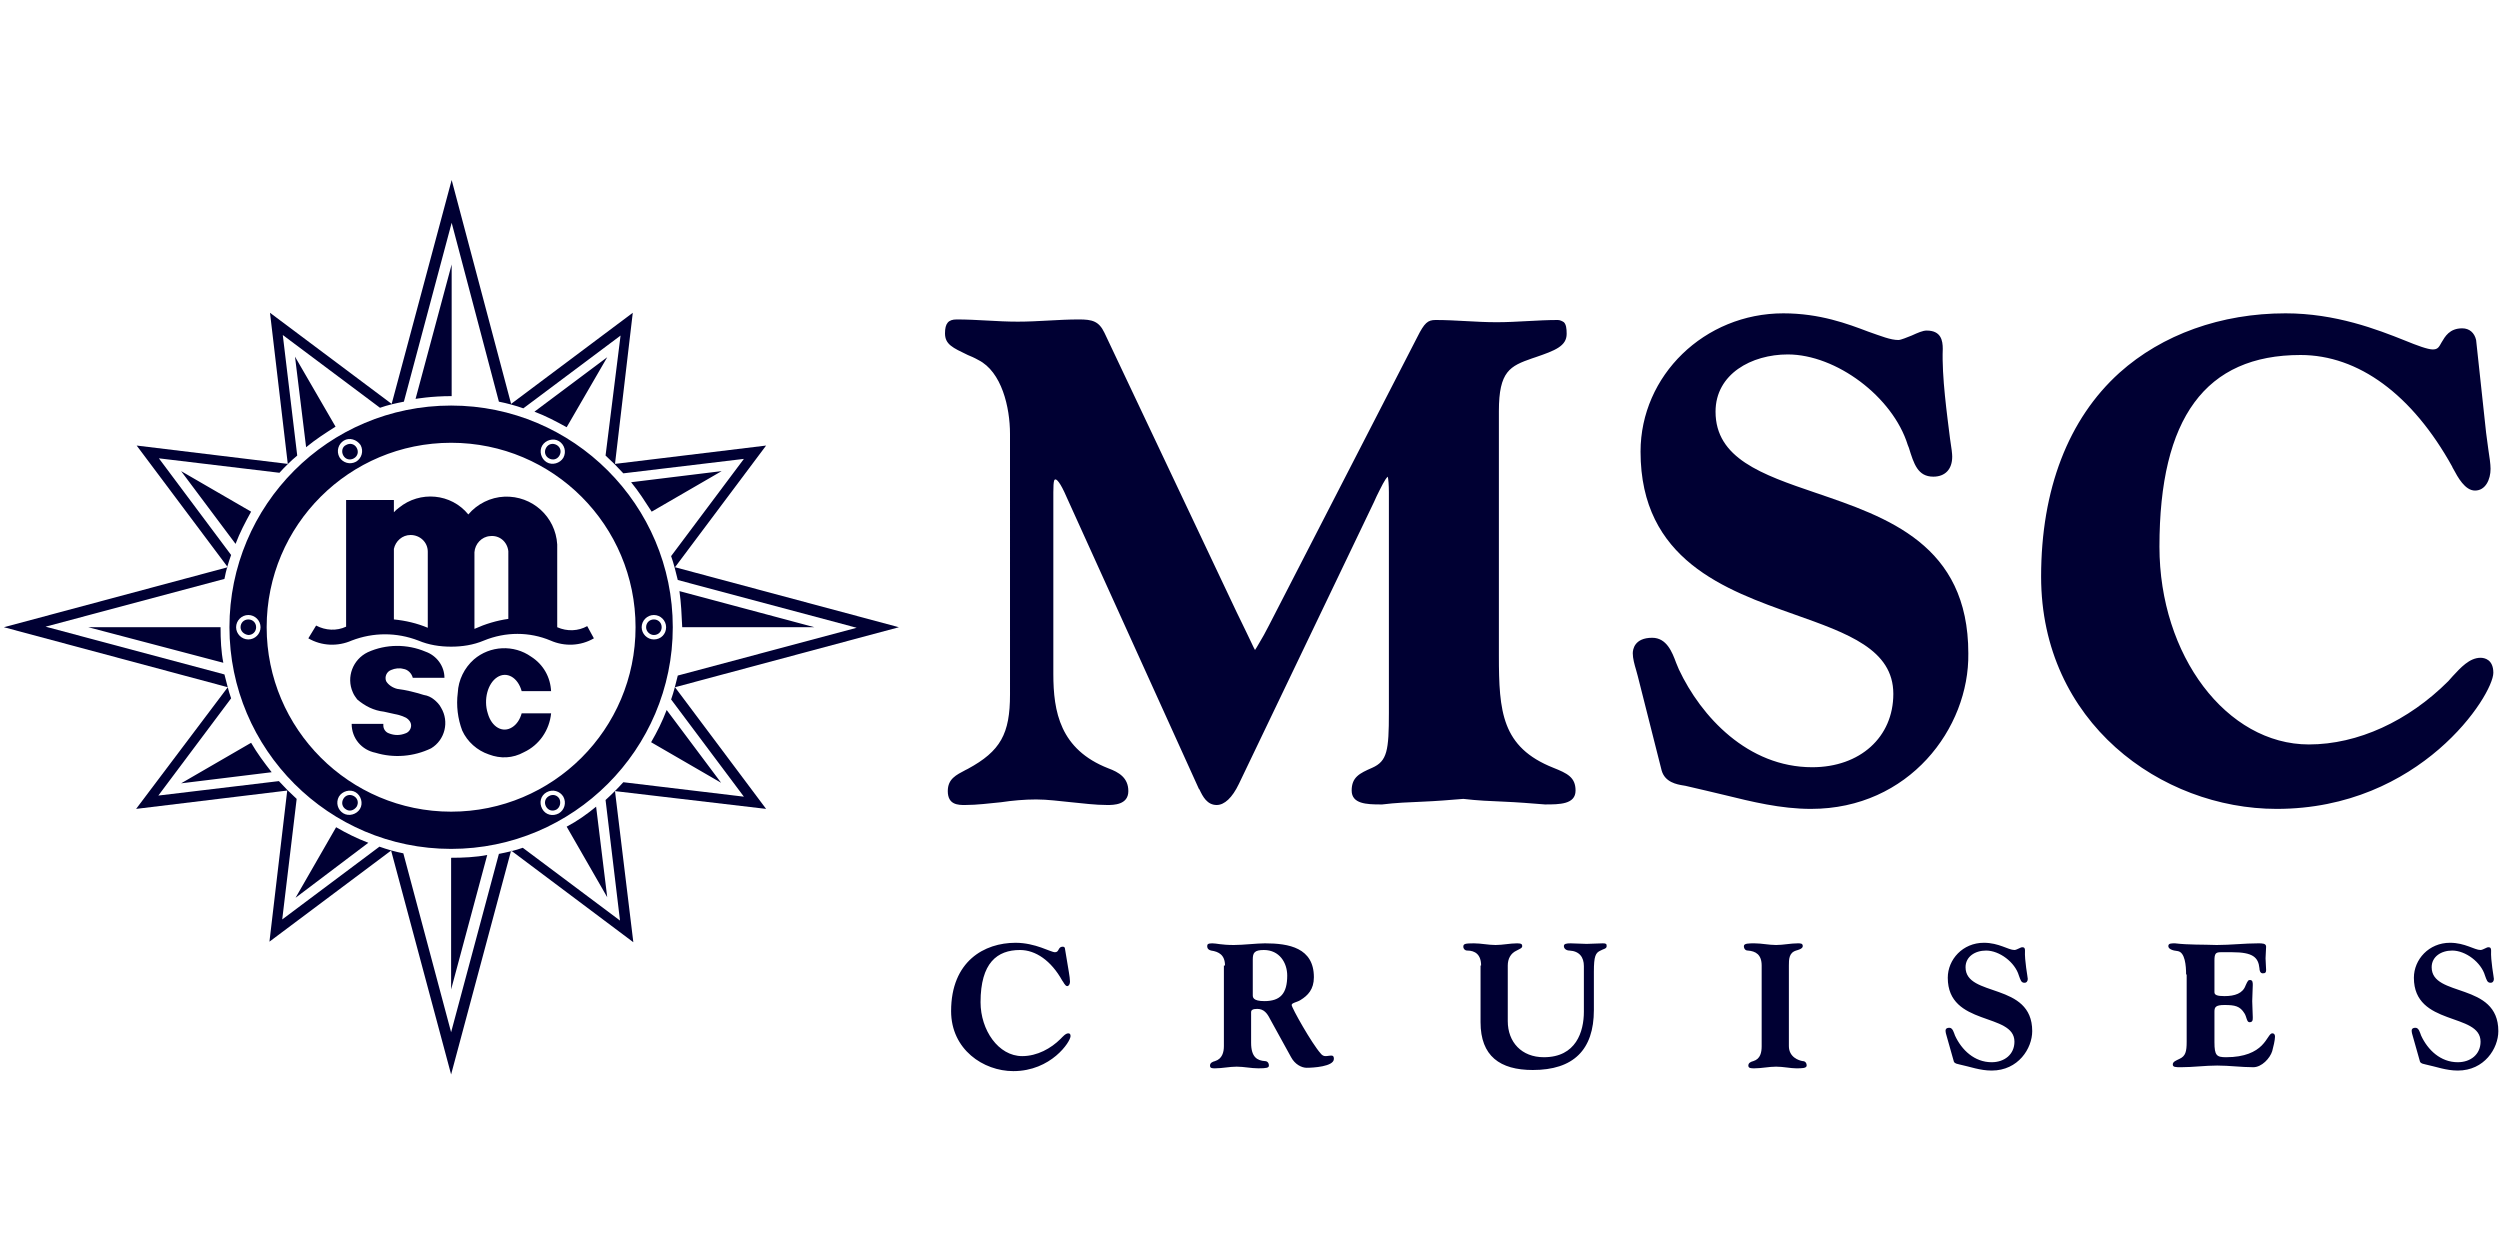 <?xml version="1.0"?>
<svg xmlns="http://www.w3.org/2000/svg" viewBox="0 -31.5 450 225"><g fill="#003" fill-rule="evenodd"><path fill-rule="nonzero" d="M278.1 113.3c-2.5-.2-5-.4-7.4-.5-2.4-.1-4.8-.2-7.3-.5-2.4.2-4.9.4-7.3.5-2.4.1-4.9.2-7.3.5h-.3c-2.5 0-5.2-.1-5.2-2.5s1.4-3.1 3.7-4.1c2.7-1.2 3-3.1 3-9.9V57.1c0-1.3-.1-2.4-.2-2.8-.5.4-1.2 1.9-2 3.5l-.5 1.1-24.3 50.7c-1.2 2.5-2.6 3.8-4 3.8-1.7 0-2.5-1.5-3.1-2.8l-.1-.1L192 58c-1.2-2.8-1.8-3.2-2-3.2-.2 0-.4 0-.4 2.3v32.7c0 6.8 1.2 13.6 9.9 17 1.9.7 3.6 1.7 3.6 4.1 0 2.5-2.7 2.5-3.8 2.5-2.2 0-4.4-.3-6.5-.5-2.1-.2-4.2-.5-6.3-.5-2.1 0-4.3.2-6.3.5-2.1.2-4.3.5-6.5.5-1.2 0-3.1 0-3.1-2.5 0-2.2 1.5-2.9 3.2-3.8l.4-.2c5.9-3.2 7.6-6.3 7.6-13.4V46.6c0-4.8-1.5-11.2-5.7-13.3-.7-.4-1.4-.7-1.9-.9-2.7-1.3-4.1-1.9-4.1-3.9 0-1.8.6-2.5 2.1-2.5 1.8 0 3.7.1 5.5.2 1.8.1 3.6.2 5.5.2 1.8 0 3.7-.1 5.5-.2 1.8-.1 3.7-.2 5.5-.2 2.4 0 3.6.3 4.6 2.4l23.8 50.3c.7 1.4 1.2 2.5 1.7 3.5.8 1.6 1.3 2.8 1.6 3.3.3-.4 1-1.7 1.6-2.7.3-.6.6-1.1.9-1.7l26.7-51.9c1.3-2.6 1.9-3.1 3.3-3.1 1.8 0 3.7.1 5.5.2 1.8.1 3.6.2 5.5.2 1.8 0 3.7-.1 5.5-.2 1.8-.1 3.7-.2 5.5-.2.4 0 .8.2 1.1.4.4.4.5 1.1.5 2.1 0 2.2-2.1 3-5.6 4.2l-.6.2c-4 1.4-6 2.3-6 9.5v44c0 10.1.5 16.5 9.8 20.2 2.5 1 4 1.7 4 4.1 0 2.5-2.9 2.5-5.5 2.5Zm47.9.8c-5.5 0-10.7-1.3-15.6-2.5-2.2-.5-4.5-1.1-6.8-1.6-.1 0-.3-.1-.5-.1-1.3-.2-3.4-.6-4-2.7l-4.3-17c-.1-.4-.2-.7-.3-1.1-.3-1-.6-2.1-.6-3 0-.7.3-2.8 3.5-2.8 2.6 0 3.6 2.6 4.3 4.5.2.4.3.8.5 1.2 4 8.5 12.4 17.6 24 17.6 8.6 0 14.6-5.4 14.6-13.2 0-8-8.2-10.9-17.8-14.3-12.4-4.4-27.7-9.8-27.7-29.3 0-13.7 11.5-24.9 25.7-24.9 6.6 0 11.6 1.9 15.3 3.3 2.3.8 4 1.5 5.4 1.5.5 0 1.6-.5 2.4-.8 1.1-.5 2-.9 2.7-.9 2.6 0 2.9 1.8 2.9 3.3-.2 5 .8 12 1.3 16.1.3 1.9.4 2.8.4 3.3 0 2.3-1.3 3.6-3.4 3.6-2.8 0-3.5-2.3-4.4-5.2l-.2-.5c-2.7-8.7-12.9-16.3-21.6-16.3-6.5 0-13 3.5-13 10.3 0 8.4 8.3 11.3 18 14.6 12.9 4.4 27.5 9.3 27.5 28.9.2 13.5-10.7 28-28.3 28Zm83.8 0c-20.8 0-42.4-15.6-42.4-41.8 0-15.7 4.9-28.4 14.1-36.7 7.7-6.9 18.3-10.7 29.9-10.7 9 0 16.5 2.9 21.5 4.9 2.2.9 4.1 1.6 5 1.6.9 0 1.1-.4 1.6-1.3.6-1 1.4-2.5 3.7-2.5 1.3 0 2.2.8 2.5 2.1l1.8 16.7c.1 1 .3 2 .4 3 .2 1.3.4 2.6.4 3.5 0 1.9-.9 3.9-2.8 3.9-1.8 0-3.1-2.4-3.9-3.9-.1-.2-.2-.3-.2-.4-7.2-13-16.9-20.1-27.3-20.1-17.1 0-25.4 11.3-25.4 34.5 0 19.6 12.1 35.6 26.9 35.6 8.8 0 17.9-4.2 25.1-11.4.3-.3.5-.6.8-.9 1.4-1.5 3-3.3 5-3.3.7 0 2.3.3 2.3 2.7 0 4-13.1 24.5-39 24.5Zm-217.4 29.4c.1.6.2 1.3.2 1.7 0 .4-.2.8-.5.8-.4 0-.7-.8-.9-1-2-3.6-4.8-5.5-7.6-5.5-4.1 0-7.1 2.3-7.1 9.4 0 5 3.2 9.7 7.5 9.7 2.7 0 5.2-1.4 6.9-3.1.4-.4.9-1 1.4-1 .3 0 .4.2.4.5 0 1-3.5 6.3-10.3 6.3-5.4 0-11.2-3.9-11.2-10.8 0-9 6-12.3 11.6-12.3 3.6 0 6.3 1.7 7.1 1.7.8 0 .5-1 1.4-1 .3 0 .4.2.4.4l.7 4.2Zm28.1-1.2c0-1.9-1.1-2.5-2.5-2.7-.4-.1-.7-.3-.7-.8 0-.3.1-.5.9-.5s1.6.3 3.9.3c1.7 0 4.1-.3 5.6-.3 4.3 0 8.8.8 8.8 6.1 0 2.2-1.1 3.3-2.4 4.1-.6.4-1.6.5-1.6.9 0 .5 3.6 6.9 5.2 8.7.3.4.6.5.9.5.4 0 .7-.1 1-.1.4 0 .5.2.5.6 0 1.4-3.8 1.6-4.9 1.6-.9 0-2.1-.6-2.8-1.9l-3.8-6.9c-.5-1-1.1-1.8-2.3-1.8-.8 0-1.1.2-1.1.6v5.5c0 2.6 1.1 3.2 2.5 3.3.4 0 .7.3.7.8 0 .4-.4.5-1.9.5-1.3 0-2.6-.3-3.9-.3-1.3 0-2.6.3-3.9.3-.5 0-.9 0-.9-.5s.5-.7.9-.8c1.3-.4 1.6-1.6 1.6-2.7v-14.5h.2Zm5 5.3c0 .4 0 1.1 2.1 1.1 2.9 0 4.1-1.4 4.1-4.6 0-2.3-1.4-4.6-4.2-4.6-1.7 0-2 .5-2 1.7v6.4Zm41.1-5.3c0-2-1.1-2.7-2.5-2.7-.4 0-.7-.3-.7-.7 0-.5.3-.6 1.9-.6 1.3 0 2.6.3 3.9.3 1.3 0 2.6-.3 3.9-.3.8 0 .9.2.9.5 0 .4-.5.5-1 .8-1.1.5-1.6 1.5-1.6 2.7v10c0 3.8 2.5 6.5 6.5 6.5 5.8 0 7.2-4.6 7.2-8.2v-8.2c0-1.6-.8-2.7-2.6-2.8-.5 0-1-.3-1-.8 0-.4.4-.5 1.2-.5 1 0 1.9.1 2.9.1s1.9-.1 2.9-.1c.6 0 .7.1.7.5 0 .5-.6.5-1.1.8-.9.4-1.2 1-1.2 3.8v6.9c0 7.2-3.7 10.8-11 10.8-5.9 0-9.4-2.5-9.4-8.6v-10.2h.1Zm55.4 14.5c0 2 1.8 2.6 2.5 2.7.4 0 .7.3.7.8s-.9.5-1.9.5c-1 0-2.3-.3-3.6-.3-1.3 0-2.6.3-3.9.3-.6 0-1.1 0-1.1-.5s.5-.7.9-.8c1.3-.4 1.5-1.6 1.5-2.7v-14.5c0-2-1.1-2.6-2.5-2.7-.4 0-.7-.3-.7-.8s.9-.5 1.9-.5c1.3 0 2.6.3 3.9.3 1.3 0 2.6-.3 3.9-.3.5 0 .9 0 .9.5s-.9.7-1.2.8c-1.3.4-1.3 1.6-1.3 2.7v14.5Zm28.4-1.8c-.1-.3-.2-.7-.2-1 0-.2.1-.5.7-.5s.8.9 1 1.4c1.2 2.6 3.5 4.8 6.6 4.8 2.3 0 4.1-1.4 4.1-3.7 0-5.3-12-2.7-12-11.5 0-3.3 2.7-6.3 6.5-6.3 2.7 0 4.4 1.3 5.5 1.3.4 0 1.1-.5 1.4-.5.4 0 .5.2.5.6-.1 1.8.5 4.8.5 5.1 0 .4-.2.7-.6.7-.6 0-.7-.5-1-1.3-.7-2.4-3.5-4.5-5.9-4.5-2 0-3.7 1.1-3.7 3 0 5.5 12 2.6 12 11.5 0 3.1-2.5 7.1-7.3 7.1-2.1 0-3.9-.7-5.8-1.1-.3-.1-.8-.1-1-.5l-1.3-4.6Zm43.1-11.1c0-1.6-.2-4-1.5-4.2-1-.1-1.7-.4-1.7-.9s.5-.5 1.2-.5c2.5.3 5 .2 7.5.3 2.5 0 5-.3 7.5-.3.7 0 1.4 0 1.4.6 0 .7-.1 1.4-.1 2.1 0 .7.1 1.4.1 2.1 0 .4-.1.6-.6.6s-.6-.6-.6-.9c-.2-2-1.2-2.9-4.9-2.9h-2.1c-.9 0-1.1.3-1.1 1.5v5.7c0 .5.5.7 1.8.7 1.9 0 3.3-.5 3.8-1.9.4-.9.5-1 .8-1 .5 0 .5.5.5.9 0 1-.1 1.9-.1 2.9s.1 1.9.1 2.9c0 .5 0 .9-.6.9-.5 0-.5-1-.9-1.6-.8-1.3-1.7-1.5-3.6-1.5-1.6 0-1.8.4-1.8 1.2v5.5c0 2.4.4 2.7 2.1 2.7 3.4 0 5.3-1 6.4-2.1 1.1-1.1 1.4-2.2 1.9-2.2.4 0 .5.3.5.6 0 .6-.3 1.9-.5 2.6-.4 1.3-1.9 2.9-3.4 2.9-2.2 0-4.3-.3-6.5-.3s-4.3.3-6.5.3c-1 0-1.5 0-1.5-.5s.6-.7 1.2-1c1.1-.5 1.3-1.3 1.3-3.1v-12.1h-.1Zm40.8 11.1c-.1-.3-.2-.7-.2-1 0-.2.1-.5.7-.5s.8.9 1 1.4c1.2 2.6 3.5 4.8 6.6 4.8 2.3 0 4.1-1.4 4.1-3.7 0-5.3-12-2.7-12-11.5 0-3.3 2.7-6.3 6.5-6.3 2.7 0 4.4 1.3 5.5 1.3.4 0 1.1-.5 1.4-.5.4 0 .5.2.5.6-.1 1.8.5 4.8.5 5.1 0 .4-.2.7-.6.7-.6 0-.7-.5-1-1.3-.7-2.4-3.5-4.5-5.9-4.5-2 0-3.7 1.1-3.7 3 0 5.5 12 2.6 12 11.5 0 3.1-2.5 7.1-7.3 7.1-2.1 0-3.9-.7-5.8-1.1-.3-.1-.8-.1-1-.5l-1.3-4.6ZM74.8 40.3l6.5-24.2v23.7c-3.7 0-6.5.5-6.5.5ZM42.4 66.4l-9.8-13.1 12.6 7.3c-1.1 2-2 3.7-2.8 5.8Zm-2.2 21.4-24.3-6.4h23.8c0 2.2.1 4.4.5 6.4ZM55.1 49l-2-16.3 7.3 12.6c-1.9 1.2-3.6 2.3-5.3 3.7Zm11.2 71.2-13.1 9.9 7.3-12.7c1.9 1.1 3.7 2 5.8 2.8Zm21.4 2.2-6.5 24.2v-23.7c2.2 0 4.4-.1 6.5-.5Zm-38.8-14.9-16.3 2 12.6-7.3c1.1 1.9 2.3 3.5 3.7 5.3ZM120 96.3l9.8 13.1-12.6-7.3c1.1-1.9 2-3.7 2.8-5.8Zm2.3-21.4 24.3 6.5h-23.8c-.1-2.2-.2-4.4-.5-6.5Zm-15 38.8 2 16.3-7.3-12.7c1.9-1 3.6-2.2 5.3-3.6ZM96.2 42.6l13.1-9.8-7.3 12.6c-2-1.1-3.7-2-5.8-2.8Zm17.4 12.7 16.3-2-12.6 7.3c-1.3-2-2.3-3.6-3.7-5.3Z"/><path d="m81.2 154.3-8.6-32.2c-1.5-.3-2.9-.7-4.3-1.2L50.8 134l2.6-21.7c-1.1-1-2.2-2.1-3.2-3.2l-21.7 2.6 13.1-17.5c-.5-1.4-.8-2.8-1.2-4.3L8.2 81.3l32.2-8.6c.3-1.6.7-2.9 1.2-4.3L28.6 51l21.7 2.6c1-1.1 2-2.1 3.2-3.1l-2.6-21.7 17.5 13.1c1.4-.5 2.8-.8 4.3-1.1l8.6-32.2 8.5 32.2c1.5.3 3 .7 4.4 1.2l17.5-13.1-2.7 21.6c1.1 1 2.1 2 3.2 3.2l21.7-2.6-13.1 17.5c.5 1.4.8 2.7 1.2 4.3l32.2 8.6-32.2 8.6c-.4 1.6-.7 2.9-1.2 4.3l13.1 17.5-21.7-2.6c-1 1.1-2.1 2.2-3.2 3.2l2.6 21.7-17.5-13.1c-1.4.5-2.8.8-4.3 1.1l-8.6 32.1ZM92 121.6l-10.8 40.3-10.8-40.3L48.5 138l3.2-27.2-27.2 3.3L41 92.2.7 81.4 41 70.6 24.6 48.7 51.8 52l-3.2-27.2 21.9 16.4L81.3.9 92 41.2l21.9-16.4-3.2 27.2 27.2-3.3-16.4 21.9 40.3 10.8-40.3 10.8 16.4 21.9-27.2-3.2 3.3 27.2-22-16.5Z"/><path fill-rule="nonzero" d="M119.1 81.4c0 .8-.6 1.4-1.4 1.4-.7 0-1.4-.6-1.4-1.4 0-.8.6-1.4 1.4-1.4.8 0 1.4.6 1.4 1.4Zm-18.9-32.8c.7.4.9 1.2.5 1.9s-1.2.9-1.9.5-.9-1.2-.5-1.9 1.2-.9 1.9-.5Zm-37.9 0c.7-.4 1.5-.2 1.9.5.4.7.2 1.5-.5 1.9-.7.4-1.5.2-1.9-.5-.4-.7-.2-1.6.5-1.9Zm-19 32.8c0-.8.6-1.4 1.4-1.4.8 0 1.4.6 1.4 1.4 0 .8-.6 1.4-1.4 1.4-.8-.1-1.4-.7-1.4-1.4Zm19 32.8c-.7-.4-.9-1.2-.5-1.9s1.2-.9 1.9-.5.9 1.2.5 1.9c-.5.7-1.3.9-1.9.5Z"/><path d="M48 81.4C48 63 62.9 48.2 81.2 48.2c18.4 0 33.2 14.9 33.2 33.2 0 18.4-14.9 33.2-33.2 33.2-18.3 0-33.2-14.9-33.2-33.2Zm-6.7 0c0-22 17.8-39.9 39.9-39.9 22 0 39.9 17.9 39.9 39.9s-17.9 39.9-39.9 39.9-39.9-17.9-39.9-39.9Zm78.6 0c0-1.2-1-2.2-2.2-2.2-1.2 0-2.2 1-2.2 2.2 0 1.2 1 2.2 2.2 2.2 1.3 0 2.2-1 2.2-2.2Zm-19.3-33.5c-1-.6-2.4-.2-3 .8-.6 1-.2 2.4.8 3 1 .6 2.4.2 3-.8.6-1.1.2-2.4-.8-3Zm-38.7-.1c-1 .6-1.4 1.9-.8 3 .6 1 1.9 1.4 3 .8 1-.6 1.4-1.9.8-3-.7-1-2-1.4-3-.8ZM42.5 81.4c0 1.2 1 2.2 2.2 2.2 1.2 0 2.2-1 2.2-2.2 0-1.2-1-2.2-2.2-2.2-1.2 0-2.2 1-2.2 2.2Zm19.3 33.5c1 .6 2.4.2 3-.8.6-1 .2-2.4-.8-3-1-.6-2.4-.2-3 .8-.6 1.1-.2 2.4.8 3Zm38.8 0c1-.6 1.4-1.9.8-3-.6-1-1.9-1.4-3-.8-1.1.6-1.4 1.9-.8 3 .6 1.1 1.9 1.4 3 .8Z"/><path fill-rule="nonzero" d="M100.2 114.2c-.7.4-1.5.2-1.9-.5-.4-.7-.2-1.5.5-1.9.7-.4 1.5-.2 1.9.5.3.7.1 1.5-.5 1.9Z"/><path d="M69 99.1c0 .6.4 1.2 1 1.4 1 .4 2 .4 3 0 .6-.2 1-.8 1-1.4 0-.6-.4-1.1-.9-1.4-.4-.2-.9-.4-1.3-.5-.6-.1-1.2-.3-1.8-.4-.3-.1-.6-.1-.9-.2-1.8-.2-3.4-1-4.8-2.2-.3-.4-.6-.8-.8-1.3-1.2-2.7 0-5.9 2.7-7.2 3.3-1.5 7.1-1.5 10.4-.1 2 .7 3.4 2.6 3.4 4.7h-5.7c-.2-.8-.9-1.5-1.7-1.6-.7-.2-1.5-.1-2.2.2-.8.3-1.2 1.2-.9 2 .4.7 1.2 1.2 2 1.4 1.6.2 3.2.6 4.8 1.1.7.1 1.3.4 1.8.8s1 .9 1.3 1.5c1.5 2.5.7 5.8-1.8 7.3-3.1 1.5-6.7 1.8-10 .8-2.5-.5-4.3-2.6-4.3-5.2H69v.3ZM99.2 93c-.1-2.6-1.4-4.9-3.6-6.3-3.1-2.2-7.4-2-10.3.5-1.7 1.5-2.8 3.7-2.9 6-.3 2.3 0 4.7.8 6.8.9 2 2.7 3.6 4.8 4.3 2.1.8 4.3.7 6.3-.4 2.8-1.3 4.6-4 4.9-7h-5.3c-.3 1.1-.9 2-1.7 2.5-1.7 1.1-3.7 0-4.4-2.5-.8-2.5 0-5.4 1.7-6.5 1.7-1.1 3.7 0 4.4 2.5h5.3v.1Zm-7.7-13.1V67.7c-.2-1.7-1.6-2.9-3.3-2.7-1.5.1-2.7 1.4-2.8 2.9v13.8c2-.9 4-1.5 6.1-1.8ZM77 81.5V67.8c0-1.7-1.4-3-3.1-3-1.5 0-2.7 1.1-3 2.5V80c2.1.2 4.2.7 6.1 1.5Zm29.9 1.9c-2.4 1.4-5.3 1.5-7.8.4-3.8-1.6-8.1-1.6-12 0-1.9.8-3.9 1.1-5.9 1.1-2 0-4-.3-5.9-1.1-3.9-1.5-8.1-1.5-12 0-2.5 1.1-5.4 1-7.8-.4l1.4-2.3c1.7.9 3.7 1 5.4.2V58.5h8.6v2.2c.3-.3.6-.6.9-.8 3.8-3.1 9.4-2.6 12.5 1.2 1.6-1.9 4-3.1 6.5-3.2 5-.2 9.2 3.6 9.5 8.6v14.9c1.8.8 3.8.7 5.4-.2l1.2 2.2Z"/></g></svg>

